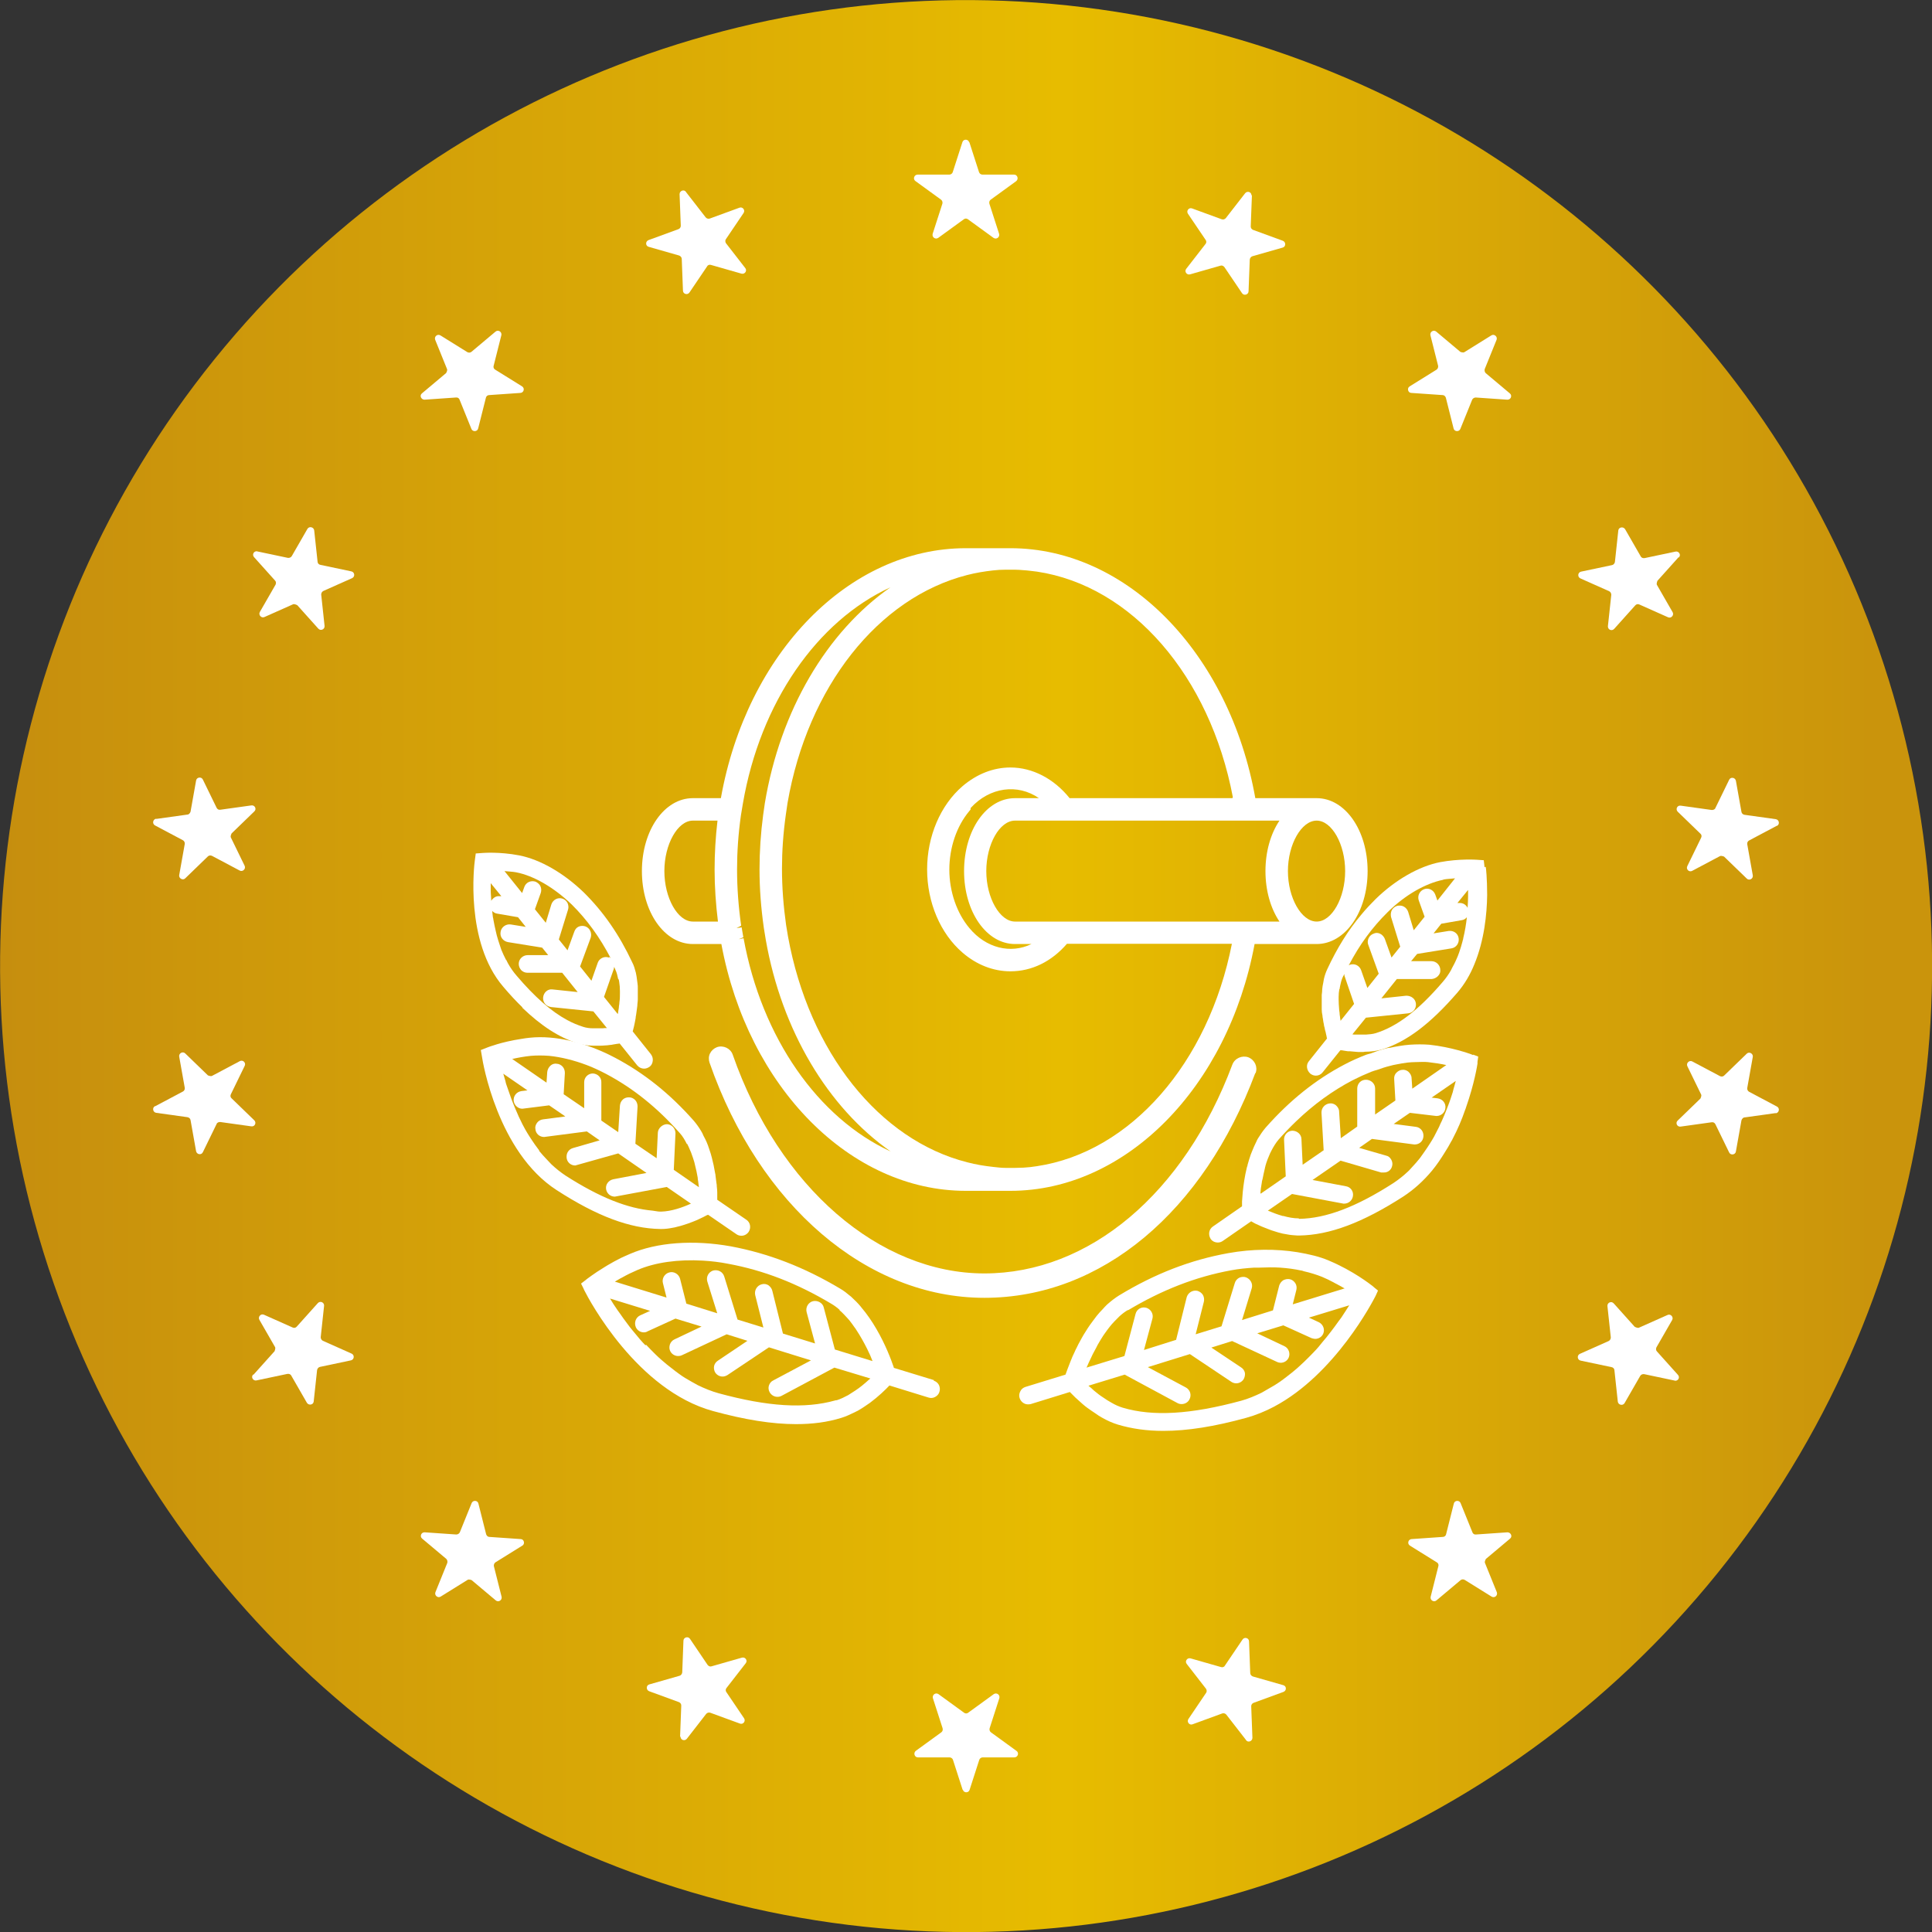 <?xml version="1.0" encoding="UTF-8"?><svg xmlns="http://www.w3.org/2000/svg" width="80" height="80" xmlns:xlink="http://www.w3.org/1999/xlink" viewBox="0 0 80 80"><rect x="0" y="0" width="80" height="80" fill="#333333" stroke="none"/><defs><linearGradient id="b" x1="0" y1="40" x2="80" y2="40" gradientTransform="translate(73.31 -5.72) rotate(81.07)" gradientUnits="userSpaceOnUse"><stop offset="0" stop-color="#c68e0e"/><stop offset=".55" stop-color="#e7bc00"/><stop offset=".97" stop-color="#ca940c"/></linearGradient><clipPath id="c"><rect x="165" y="-241" width="964" height="370" fill="none"/></clipPath><clipPath id="d"><rect x="165" y="-241" width="964" height="604" fill="none"/></clipPath><radialGradient id="e" cx="-296.94" cy="85.7" fx="-296.94" fy="85.7" r="1245.24" gradientTransform="translate(1142.53 -526.88) scale(1.67 .4)" gradientUnits="userSpaceOnUse"><stop offset="0" stop-color="#fff"/><stop offset=".1" stop-color="#fae8c0"/><stop offset=".28" stop-color="#f2c052"/><stop offset=".3" stop-color="#e1b24c"/><stop offset=".37" stop-color="#ac893a"/><stop offset=".45" stop-color="#7e642a"/><stop offset=".53" stop-color="#57451d"/><stop offset=".62" stop-color="#372c12"/><stop offset=".7" stop-color="#1f180a"/><stop offset=".79" stop-color="#0d0a04"/><stop offset=".89" stop-color="#030201"/><stop offset="1" stop-color="#000"/></radialGradient><radialGradient id="f" cx="647.27" cy="-739.56" fx="647.27" fy="-739.56" r="1016.66" gradientTransform="translate(-.66 1.4)" gradientUnits="userSpaceOnUse"><stop offset="0" stop-color="#666"/><stop offset=".2" stop-color="#424242"/><stop offset=".4" stop-color="#252525"/><stop offset=".61" stop-color="#101010"/><stop offset=".81" stop-color="#040404"/><stop offset="1" stop-color="#000"/></radialGradient><filter id="h" x="4" y="-1349" width="395" height="1436" color-interpolation-filters="sRGB" filterUnits="userSpaceOnUse"><feFlood flood-color="#fff" result="bg"/><feBlend in="SourceGraphic" in2="bg"/></filter><filter id="j" x="4" y="-7557" width="395" height="32766" color-interpolation-filters="sRGB" filterUnits="userSpaceOnUse"><feFlood flood-color="#fff" result="bg"/><feBlend in="SourceGraphic" in2="bg"/></filter><mask id="i" x="4" y="-7557" width="395" height="32766" maskUnits="userSpaceOnUse"/><radialGradient id="k" cx="-343.21" cy="-710.74" fx="-343.21" fy="-710.74" r="106.38" gradientTransform="translate(838.65 4165.93) scale(1.86 6.75)" gradientUnits="userSpaceOnUse"><stop offset="0" stop-color="#fff"/><stop offset=".26" stop-color="#fff"/><stop offset=".36" stop-color="#e5e5e5"/><stop offset=".56" stop-color="#b9b9b9"/><stop offset=".74" stop-color="#9a9a9a"/><stop offset=".9" stop-color="#868686"/><stop offset="1" stop-color="gray"/></radialGradient><mask id="g" x="4" y="-1349" width="395" height="1436" maskUnits="userSpaceOnUse"><g filter="url(#h)"><g mask="url(#i)"><ellipse cx="201.5" cy="-631" rx="197.5" ry="718" fill="url(#k)" mix-blend-mode="multiply"/></g></g></mask><radialGradient id="l" cx="-343.21" cy="-710.74" fx="-343.21" fy="-710.74" r="106.38" gradientTransform="translate(838.65 4165.93) scale(1.86 6.75)" gradientUnits="userSpaceOnUse"><stop offset="0" stop-color="#fffeff"/><stop offset=".09" stop-color="#ffe6c6"/><stop offset=".16" stop-color="#ffd59b"/><stop offset=".22" stop-color="#ffca81"/><stop offset=".26" stop-color="#ffc778"/><stop offset=".32" stop-color="#e1b06a"/><stop offset=".46" stop-color="#9e7b4a"/><stop offset=".6" stop-color="#654f2f"/><stop offset=".73" stop-color="#392d1b"/><stop offset=".84" stop-color="#1a140c"/><stop offset=".93" stop-color="#060503"/><stop offset="1" stop-color="#000"/></radialGradient><clipPath id="m"><rect x="1129" y="-241" width="964" height="370" fill="none"/></clipPath><clipPath id="n"><rect x="1129" y="-241" width="964" height="604" fill="none"/></clipPath><radialGradient id="o" cx="280.72" fx="280.72" r="1245.24" xlink:href="#e"/></defs><g isolation="isolate"><g id="a"><circle cx="40" cy="40" r="40" transform="translate(-5.72 73.31) rotate(-81.07)" fill="url(#b)"/><path d="M40.14,5.89l.4,1.24c.02.06.08.1.14.1h1.31c.14,0,.2.18.09.27l-1.06.77c-.05.04-.07.1-.05.17l.4,1.24c.04.14-.11.25-.23.17l-1.06-.77c-.05-.04-.12-.04-.17,0l-1.06.77c-.12.08-.27-.03-.23-.17l.4-1.24c.02-.06,0-.13-.05-.17l-1.06-.77c-.12-.08-.06-.27.09-.27h1.31c.06,0,.12-.04.14-.1l.4-1.24c.04-.14.24-.14.28,0Z" fill="#fff"/><path d="M28.42,7.97l.8,1.03c.04.05.11.07.17.05l1.23-.45c.13-.05.25.1.17.22l-.73,1.08c-.04.05-.03.12,0,.17l.8,1.03c.09.11-.02.27-.16.23l-1.26-.36c-.06-.02-.13,0-.16.06l-.73,1.08c-.08.12-.27.07-.27-.08l-.05-1.31c0-.06-.05-.12-.11-.14l-1.26-.36c-.14-.04-.14-.23,0-.28l1.23-.45c.06-.02.1-.08.1-.14l-.05-1.31c0-.14.18-.21.26-.1Z" fill="#fff"/><path d="M18.24,13.89l1.11.69c.05.03.12.03.17-.01l1-.84c.11-.09.27.01.24.15l-.32,1.27c-.02.06.01.13.07.16l1.11.69c.12.08.07.26-.07.27l-1.3.09c-.06,0-.12.05-.13.11l-.32,1.27c-.03.14-.23.15-.28.02l-.49-1.21c-.02-.06-.08-.1-.15-.09l-1.3.09c-.14,0-.22-.17-.11-.26l1-.84s.07-.11.04-.17l-.49-1.21c-.05-.13.09-.26.22-.18Z" fill="#fff"/><path d="M10.64,22.83l1.28.27c.06.01.13-.02.16-.07l.65-1.13c.07-.12.26-.08.28.06l.14,1.3c0,.06.05.12.12.13l1.28.27c.14.03.16.22.03.28l-1.19.53c-.06.03-.09.09-.09.15l.14,1.3c.01.14-.16.22-.26.11l-.87-.97s-.11-.06-.17-.04l-1.19.53c-.13.06-.26-.09-.19-.21l.65-1.13c.03-.06.02-.13-.02-.17l-.87-.97c-.1-.11,0-.27.14-.24Z" fill="#fff"/><path d="M6.47,33.91l1.29-.18c.06,0,.11-.06.13-.12l.23-1.29c.02-.14.22-.17.28-.04l.57,1.17c.03.06.09.09.15.08l1.29-.18c.14-.02.23.15.12.25l-.94.91s-.06.11-.03.17l.57,1.17c.06.13-.08.26-.2.2l-1.15-.61c-.06-.03-.13-.02-.17.02l-.94.91c-.1.1-.27,0-.25-.13l.23-1.29c.01-.06-.02-.13-.08-.16l-1.15-.61c-.13-.07-.09-.26.05-.28Z" fill="#fff"/><path d="M6.42,45.81l1.15-.61c.06-.03.09-.09.08-.16l-.23-1.29c-.02-.14.15-.23.25-.13l.94.91s.12.05.17.02l1.15-.61c.13-.07.27.07.2.2l-.57,1.17c-.03.06-.02.13.03.17l.94.91c.1.1.02.27-.12.25l-1.29-.18c-.06,0-.13.02-.15.08l-.57,1.17c-.06.13-.25.1-.28-.04l-.23-1.29c-.01-.06-.06-.11-.13-.12l-1.29-.18c-.14-.02-.18-.21-.05-.28Z" fill="#fff"/><path d="M10.5,56.92l.87-.97s.05-.12.02-.17l-.65-1.13c-.07-.12.06-.27.19-.21l1.19.53c.06.03.13.01.17-.04l.87-.97c.1-.11.27-.03.26.11l-.14,1.3c0,.06.03.12.09.15l1.19.53c.13.06.11.25-.03.28l-1.28.27c-.06.01-.11.07-.12.13l-.14,1.3c-.01.14-.2.18-.28.06l-.65-1.13c-.03-.06-.1-.08-.16-.07l-1.28.27c-.14.03-.24-.14-.14-.24Z" fill="#fff"/><path d="M18.03,65.93l.49-1.21c.02-.06,0-.13-.04-.17l-1-.84c-.11-.09-.04-.27.11-.26l1.3.09c.06,0,.12-.03.15-.09l.49-1.21c.05-.13.25-.12.28.02l.32,1.27c.02.06.07.11.13.11l1.3.09c.14,0,.19.2.07.27l-1.11.69c-.05.03-.08.1-.07.16l.32,1.27c.03.14-.13.24-.24.15l-1-.84s-.12-.05-.17-.01l-1.11.69c-.12.08-.27-.05-.22-.18Z" fill="#fff"/><path d="M28.16,71.93l.05-1.31c0-.06-.04-.12-.1-.14l-1.23-.45c-.13-.05-.13-.24,0-.28l1.26-.36c.06-.02.1-.07.11-.14l.05-1.31c0-.14.19-.2.27-.08l.73,1.08c.04.05.1.08.16.06l1.26-.36c.14-.04.25.12.16.23l-.8,1.03c-.04.05-.04.12,0,.17l.73,1.08c.08.12-.04.27-.17.22l-1.23-.45c-.06-.02-.13,0-.17.05l-.8,1.03c-.09.11-.27.05-.26-.1Z" fill="#fff"/><path d="M39.86,74.11l-.4-1.24c-.02-.06-.08-.1-.14-.1h-1.31c-.14,0-.2-.18-.09-.27l1.06-.77c.05-.04.07-.1.05-.17l-.4-1.24c-.04-.14.11-.25.23-.17l1.06.77c.05.04.12.04.17,0l1.06-.77c.12-.08.27.03.23.17l-.4,1.24c-.02.06,0,.13.05.17l1.06.77c.12.08.06.27-.09.27h-1.31c-.06,0-.12.04-.14.1l-.4,1.24c-.04.14-.24.14-.28,0Z" fill="#fff"/><path d="M51.58,72.03l-.8-1.03c-.04-.05-.11-.07-.17-.05l-1.23.45c-.13.05-.25-.1-.17-.22l.73-1.08c.04-.05.03-.12,0-.17l-.8-1.03c-.09-.11.02-.27.16-.23l1.26.36c.06.02.13,0,.16-.06l.73-1.08c.08-.12.27-.07.27.08l.05,1.31c0,.06.05.12.11.14l1.26.36c.14.04.14.23,0,.28l-1.23.45c-.06.02-.1.08-.1.14l.05,1.31c0,.14-.18.21-.26.1Z" fill="#fff"/><path d="M61.76,66.11l-1.11-.69c-.05-.03-.12-.03-.17.01l-1,.84c-.11.09-.27-.01-.24-.15l.32-1.27c.02-.06-.01-.13-.07-.16l-1.11-.69c-.12-.08-.07-.26.07-.27l1.3-.09c.06,0,.12-.05.13-.11l.32-1.27c.03-.14.23-.15.28-.02l.49,1.21c.02.06.08.1.15.09l1.3-.09c.14,0,.22.17.11.26l-1,.84s-.07.11-.04.17l.49,1.21c.05.13-.09.26-.22.18Z" fill="#fff"/><path d="M69.36,57.17l-1.28-.27c-.06-.01-.13.02-.16.07l-.65,1.13c-.07.12-.26.08-.28-.06l-.14-1.3c0-.06-.05-.12-.12-.13l-1.28-.27c-.14-.03-.16-.22-.03-.28l1.19-.53c.06-.03.09-.09.09-.15l-.14-1.3c-.01-.14.16-.22.26-.11l.87.97s.11.06.17.04l1.19-.53c.13-.06.26.09.19.21l-.65,1.13c-.03.06-.02.13.02.17l.87.97c.1.11,0,.27-.14.24Z" fill="#fff"/><path d="M73.53,46.09l-1.29.18c-.06,0-.11.06-.13.12l-.23,1.29c-.02.14-.22.17-.28.04l-.57-1.17c-.03-.06-.09-.09-.15-.08l-1.29.18c-.14.02-.23-.15-.12-.25l.94-.91s.06-.11.03-.17l-.57-1.17c-.06-.13.08-.26.2-.2l1.15.61c.06.03.13.02.17-.02l.94-.91c.1-.1.27,0,.25.13l-.23,1.29c-.01.06.02.13.08.16l1.15.61c.13.07.09.26-.05.28Z" fill="#fff"/><path d="M73.58,34.19l-1.15.61c-.06.03-.09.09-.08.16l.23,1.29c.02.14-.15.23-.25.13l-.94-.91s-.12-.05-.17-.02l-1.15.61c-.13.07-.27-.07-.2-.2l.57-1.17c.03-.06.02-.13-.03-.17l-.94-.91c-.1-.1-.02-.27.12-.25l1.29.18c.06,0,.13-.02.15-.08l.57-1.17c.06-.13.25-.1.28.04l.23,1.29c.01.06.06.11.13.12l1.29.18c.14.02.18.21.05.28Z" fill="#fff"/><path d="M69.5,23.08l-.87.97s-.05.12-.02.17l.65,1.13c.07.12-.06.27-.19.21l-1.19-.53c-.06-.03-.13-.01-.17.04l-.87.97c-.1.11-.27.03-.26-.11l.14-1.3c0-.06-.03-.12-.09-.15l-1.19-.53c-.13-.06-.11-.25.03-.28l1.28-.27c.06-.01.11-.07.12-.13l.14-1.3c.01-.14.2-.18.28-.06l.65,1.13c.03.06.1.08.16.07l1.28-.27c.14-.03.24.14.14.24Z" fill="#fff"/><path d="M61.97,14.07l-.49,1.21c-.02.06,0,.13.04.17l1,.84c.11.09.04.27-.11.26l-1.3-.09c-.06,0-.12.03-.15.09l-.49,1.21c-.05.13-.25.12-.28-.02l-.32-1.27c-.02-.06-.07-.11-.13-.11l-1.3-.09c-.14,0-.19-.2-.07-.27l1.11-.69c.05-.03.08-.1.07-.16l-.32-1.27c-.03-.14.13-.24.24-.15l1,.84s.12.05.17.01l1.11-.69c.12-.08.27.05.22.18Z" fill="#fff"/><path d="M51.84,8.07l-.05,1.31c0,.06.04.12.1.14l1.23.45c.13.05.13.24,0,.28l-1.26.36c-.06.02-.1.07-.11.14l-.05,1.31c0,.14-.19.2-.27.08l-.73-1.08c-.04-.05-.1-.08-.16-.06l-1.26.36c-.14.04-.25-.12-.16-.23l.8-1.03c.04-.05.04-.12,0-.17l-.73-1.08c-.08-.12.04-.27.17-.22l1.23.45c.06.02.13,0,.17-.05l.8-1.03c.09-.11.27-.05.26.1Z" fill="#fff"/><path d="M20.68,37.11h.07s-.44-.53-.44-.53c0,.06,0,.11,0,.17,0,.05,0,.1,0,.16,0,.13.01.27.02.41.07-.13.2-.21.35-.21Z" fill="none"/><path d="M25.44,40.12l-.41,1.17.57.71s.01-.07.02-.11c.01-.07.02-.14.03-.22,0-.06.01-.11.02-.17.01-.13.02-.25.02-.38,0-.02,0-.05,0-.07,0-.13-.02-.25-.03-.38,0-.04-.01-.07-.02-.11-.03-.14-.06-.28-.12-.4-.02-.04-.04-.07-.05-.11,0,.02,0,.05-.01.07Z" fill="none"/><path d="M23.48,42.22c.22.12.44.21.66.28.13.04.27.05.41.06.07,0,.14,0,.22,0,.06,0,.11,0,.17,0,.06,0,.12,0,.18-.01l-.56-.69-1.75-.18c-.2-.03-.34-.2-.33-.4.02-.2.19-.36.39-.33l1.04.11-.64-.79h-1.44c-.1-.01-.19-.05-.26-.12-.07-.07-.1-.16-.1-.26,0-.2.16-.36.37-.36h.85s-.25-.3-.25-.3l-1.42-.23c-.1-.01-.18-.07-.24-.15-.06-.08-.08-.18-.06-.28.03-.19.22-.33.42-.3l.62.1-.32-.4-.87-.15c-.08-.01-.14-.06-.2-.11.01.09.02.17.03.26,0,.03.01.06.02.1.03.16.06.32.1.48.01.06.03.11.04.17.04.14.08.28.13.42.02.06.04.12.06.18.06.14.12.28.19.41.03.05.05.1.07.14.1.18.22.35.35.5.76.88,1.44,1.48,2.1,1.84Z" fill="none"/><polygon points="23 37.52 23 37.52 23 37.52 23 37.52" fill="none"/><path d="M25.1,44.46c-.27-.14-.54-.26-.81-.37-.53-.2-1.06-.33-1.55-.38-.27-.03-.52-.03-.76,0-.28.03-.55.08-.77.13l1.42.98.03-.44c0-.1.06-.21.14-.27.08-.06.17-.09.27-.07.07,0,.16.04.23.12.06.07.1.17.09.26l-.05.88.84.58v-1.08c0-.2.17-.36.37-.36.2,0,.37.17.37.37v1.58s.68.48.68.48l.07-1.1c0-.1.05-.19.13-.26.08-.06.17-.09.27-.08.08,0,.17.05.24.12s.1.17.09.26l-.09,1.54.88.6.05-1.06c0-.19.19-.36.38-.35.21,0,.36.18.35.38l-.07,1.51,1.04.72c0-.07-.02-.16-.03-.24,0-.05-.01-.1-.02-.16-.01-.08-.03-.17-.05-.26-.02-.13-.05-.26-.09-.38-.01-.05-.03-.11-.05-.16-.05-.16-.11-.31-.18-.46-.02-.05-.04-.09-.07-.14-.08-.16-.18-.32-.29-.45-.93-1.05-1.93-1.85-3.05-2.45Z" fill="none"/><path d="M27.8,56.69c.1.07.19.15.29.22.17.12.34.22.51.32.09.05.18.11.27.15.27.13.55.25.85.33,2.05.56,3.59.65,4.83.3.02,0,.05,0,.07-.01.16-.05.32-.12.47-.21.05-.03.1-.06.14-.09.11-.06.21-.13.3-.2.05-.03.09-.07.13-.1.1-.08.2-.16.28-.24.02-.02.05-.04.07-.06,0,0,0,0,0,0l-1.49-.46h0s-2.19,1.18-2.19,1.18c-.07.03-.12.04-.17.04-.13,0-.25-.07-.32-.19-.05-.09-.06-.19-.03-.28.03-.09.09-.17.18-.21l1.56-.83-1.74-.54-1.72,1.15c-.07.04-.13.06-.2.06-.12,0-.23-.06-.3-.16-.06-.09-.07-.19-.05-.28.02-.09.08-.17.16-.22l1.22-.82-.86-.27-1.86.87s-.09.03-.15.03c-.15,0-.27-.08-.33-.21-.04-.08-.05-.18-.01-.27.03-.09.1-.17.19-.21l1.12-.53-1.08-.33-1.16.53s-.08.04-.15.04c-.14,0-.27-.08-.33-.21-.08-.19,0-.4.17-.49l.42-.19-1.66-.51c.09.14.19.3.31.48.02.04.06.08.08.11.1.15.22.31.34.47.05.07.12.14.17.22.11.14.22.27.34.41.07.08.15.17.23.25.12.13.25.26.38.39.09.08.18.17.27.25.14.12.28.24.43.35Z" fill="none"/><path d="M23.43,48.67c1.42.91,2.57,1.37,3.6,1.45.1,0,.21.03.31.04.02,0,.03,0,.05,0,.43,0,.89-.18,1.23-.33l-1-.69-2.15.4c-.18,0-.32-.12-.36-.29-.02-.1,0-.2.06-.28s.14-.13.24-.15l1.37-.26-1.17-.81-1.78.5c-.17,0-.31-.11-.35-.27-.03-.08-.02-.18.03-.27.05-.09.12-.15.22-.18l1.11-.32-.53-.37-1.77.23c-.19,0-.34-.14-.36-.33-.01-.08.01-.18.07-.26.06-.08.15-.13.25-.14l.92-.12-.67-.46-1.11.14c-.18,0-.34-.14-.36-.32-.02-.21.12-.38.32-.41l.25-.03-1-.69c.03.09.05.2.09.31.02.05.03.1.04.15.06.18.12.37.2.57.02.06.05.12.07.18.06.15.12.3.19.45.04.08.08.16.11.24.07.14.14.28.21.41.05.08.1.17.15.25.08.13.17.26.26.39.06.08.11.16.17.23.1.13.22.26.34.38.06.06.11.12.17.18.18.17.38.33.59.47Z" fill="none"/><path d="M21.34,36.13c-.15-.03-.32-.03-.48-.05l.73.91.09-.25c.03-.09.1-.17.19-.21.09-.04.19-.04.28-.01.09.03.16.1.2.19.04.09.05.19.01.28l-.24.67.45.56.23-.76c.06-.2.27-.3.46-.24.09.03.17.09.21.18.04.09.05.18.02.28l-.38,1.23.36.45.28-.77c.03-.09.1-.16.18-.21s.19-.05.28-.01c.19.07.29.28.22.47l-.44,1.19.47.59.26-.74c.06-.19.27-.29.46-.22.02,0,.03.03.05.05-.45-.86-.98-1.6-1.62-2.23-.73-.71-1.57-1.19-2.3-1.33Z" fill="none"/><path d="M28.69,33.98c-.63,0-1.18.98-1.18,2.09s.55,2.09,1.18,2.09h1.04c-.09-.72-.14-1.44-.14-2.16,0-.67.04-1.35.12-2.03h-1.02Z" fill="none"/><path d="M54.52,38.16c.63,0,1.18-.98,1.18-2.09s-.55-2.09-1.18-2.09-1.19.98-1.19,2.09.56,2.09,1.19,2.09Z" fill="none"/><path d="M43.02,33.05c-.89-.61-2.04-.46-2.83.41v.06l-.05.06c-.52.62-.83,1.51-.83,2.43s.3,1.8.83,2.42c.69.83,1.71,1.08,2.57.66h-.68c-1.19,0-2.11-1.33-2.11-3.02s.93-3.02,2.11-3.02h.99Z" fill="none"/><path d="M40.84,36.07c0,1.11.55,2.09,1.19,2.09h10.95c-.37-.55-.58-1.29-.58-2.09s.21-1.54.58-2.09h-10.95c-.63,0-1.19.98-1.19,2.09Z" fill="none"/><path d="M30.76,38.81l-.19.08.2-.04c.75,4.13,3.09,7.45,6.09,8.83-2.6-1.82-4.51-5.01-5.17-8.76l-.08-.49c-.12-.84-.18-1.64-.18-2.43,0-.74.05-1.5.15-2.25l.07-.49c.64-3.85,2.57-7.1,5.2-8.94-3.03,1.4-5.39,4.76-6.11,8.96l-.08.48c-.11.78-.16,1.52-.16,2.24,0,.77.06,1.55.17,2.33l-.19.1h0s.2-.03.2-.03l.07.41Z" fill="none"/><path d="M42.01,23.63h-.18s-.08,0-.12,0h-.08c-.17,0-.35.02-.52.04-.37.04-.73.1-1.07.19-3.69.93-6.61,4.64-7.44,9.44l-.07.48c-.11.78-.16,1.52-.16,2.24,0,.77.06,1.55.17,2.33l.08.48c.86,4.77,3.78,8.43,7.43,9.35.35.09.71.15,1.07.19.17.02.34.03.52.03h.08s.08,0,.12,0h.18c.12,0,.24-.01.35-.02.19-.01.37-.04.55-.06,3.88-.59,7.11-4.28,8.08-9.21h-6.83c-.64.73-1.47,1.14-2.34,1.14-.71,0-1.39-.27-1.98-.77-.92-.79-1.47-2.08-1.47-3.45s.55-2.66,1.47-3.45c.58-.5,1.27-.77,1.98-.77.92,0,1.81.46,2.45,1.27h6.74c-.94-5.01-4.18-8.75-8.11-9.34-.18-.03-.37-.05-.56-.06-.12,0-.24-.01-.36-.01Z" fill="none"/><path d="M60.53,38.11l-.86.15-.32.4.62-.1c.2-.03.39.1.42.3.03.2-.1.39-.3.42l-1.42.23-.25.31h.84c.21,0,.37.16.37.36,0,.09-.04.18-.1.25s-.16.11-.26.11h-1.44s-.64.81-.64.81l1.03-.11c.21,0,.38.13.4.33.02.2-.12.38-.32.4l-1.75.18-.56.69s.09,0,.14.01c.07,0,.14,0,.21,0,.07,0,.14,0,.21,0,.14,0,.29-.02.41-.06.88-.28,1.76-.95,2.77-2.12.13-.15.25-.32.35-.5.03-.05.05-.1.07-.14.07-.14.14-.28.2-.42.02-.05.04-.1.06-.16.05-.15.1-.31.14-.46.01-.04.02-.08.03-.12.07-.3.12-.59.15-.87-.05.06-.12.11-.2.12Z" fill="none"/><path d="M53.16,47.21c0-.2.15-.37.34-.38.21,0,.38.16.38.35l.05,1.06.87-.6-.09-1.55c-.01-.2.14-.37.34-.39.07-.01.17.01.25.07.08.07.14.17.14.27l.07,1.1.7-.48v-1.57c-.01-.2.15-.37.35-.37s.37.16.37.36v1.08s.85-.58.85-.58l-.05-.88c0-.1.03-.19.09-.27.06-.07.16-.11.25-.12.07,0,.17.01.24.07.08.07.13.16.14.27l.03.44,1.41-.98s0,0-.01,0c-.22-.05-.48-.09-.75-.12-.17-.02-.36-.01-.55,0-.1,0-.2.01-.31.02-.14.02-.28.04-.42.07-.1.02-.2.04-.31.07-.17.04-.34.1-.51.16-.08.03-.17.05-.25.08-.24.09-.49.2-.73.33-.01,0-.03.01-.04.02-.84.44-1.61,1-2.34,1.7-.24.23-.48.48-.72.75-.12.13-.21.29-.3.46-.02.04-.04.08-.06.12-.08.16-.14.33-.19.51,0,.03-.02.06-.02.09-.04.15-.08.31-.1.46,0,.05-.02.09-.03.14-.03.16-.05.31-.06.45,0,.01,0,.02,0,.03l1.04-.72-.07-1.51Z" fill="none"/><path d="M55.45,41.78c0,.06.01.13.02.19,0,.06.02.12.02.18,0,.04.01.08.02.12l.56-.7-.4-1.17s0-.05,0-.07c-.02.04-.04.07-.06.11-.06.12-.09.25-.12.39,0,.04-.02.08-.02.13-.02.11-.03.22-.03.33,0,.04,0,.07,0,.11,0,.13,0,.26.02.39Z" fill="none"/><path d="M60.77,37.59c.01-.16.02-.31.02-.45,0-.01,0-.02,0-.03,0-.09,0-.17,0-.26l-.44.55h.06c.17-.03.29.06.36.19Z" fill="none"/><path d="M55.89,39.93c.19-.07.4.04.47.22l.26.74.47-.59-.43-1.19c-.03-.09-.03-.19.01-.28.04-.09.12-.15.21-.19.08-.03.18-.03.26,0,.09.04.16.11.2.21l.28.78.36-.45-.38-1.23c-.03-.09-.02-.19.03-.28.04-.09.12-.15.22-.18.09-.03.19-.02.28.03s.15.12.18.22l.23.76.45-.56-.24-.67c-.07-.19.03-.4.22-.47.19-.07.4.03.46.22l.09.25.73-.92c-.16.02-.33.02-.48.05-.74.14-1.58.63-2.3,1.34-.65.63-1.16,1.35-1.61,2.2.01,0,.02-.02.04-.02Z" fill="none"/><path d="M58.44,48.3c.12-.12.23-.25.33-.38.06-.08.12-.16.17-.24.09-.13.18-.26.26-.39.05-.08.1-.17.15-.25.08-.14.15-.27.21-.41.04-.08.08-.16.11-.24.07-.15.13-.3.19-.45.02-.06.05-.12.07-.18.08-.2.14-.4.2-.58,0-.03.02-.06.02-.09.04-.13.07-.25.1-.36l-1,.69.25.03c.21.03.34.21.32.41-.02.18-.18.32-.36.32h-.02l-1.09-.13-.67.46.92.12c.09.01.18.06.24.14.06.08.08.17.07.27-.02.18-.17.32-.36.32h-.02l-1.75-.23-.53.37,1.11.32c.09.03.17.09.22.17.05.09.06.19.03.28-.04.15-.18.26-.35.26h-.1s-1.68-.5-1.68-.5l-1.16.8,1.38.26c.2.04.33.23.29.42-.02.17-.18.3-.36.3h-.03s-2.13-.4-2.13-.4l-1,.69c.19.08.4.16.61.22.01,0,.02,0,.03,0,.22.06.43.1.63.1,1.12-.02,2.36-.49,3.91-1.49.21-.14.41-.3.59-.47.06-.06.12-.12.17-.18Z" fill="none"/><path d="M46.03,54.85s-.06.07-.09.11c-.07.09-.14.18-.2.27-.02.03-.05.07-.07.1-.08.12-.16.25-.23.38-.02.04-.04.08-.06.12-.05.09-.09.17-.14.26-.03.06-.05.11-.08.17-.03.06-.06.13-.09.19-.02.06-.05.11-.07.16,0,.01-.01.03-.02.04l1.57-.48.46-1.74c.05-.2.25-.31.44-.26.2.06.31.26.26.45l-.35,1.3,1.33-.41h0s.44-1.78.44-1.78c.05-.19.25-.31.44-.26.1.03.18.08.23.17.05.08.06.18.04.28l-.34,1.35,1.07-.33.55-1.79c.03-.09.09-.17.18-.22.09-.04.19-.05.28-.02.19.06.3.27.24.46l-.4,1.31,1.28-.4.26-1.03c.02-.09.08-.17.17-.22.08-.05.18-.06.27-.04.1.03.18.09.23.17.05.08.06.18.04.27l-.15.6,2.15-.66s-.03-.02-.04-.02c-.09-.05-.19-.11-.29-.16-.04-.02-.08-.05-.13-.07-.15-.08-.31-.16-.48-.23-.23-.1-.48-.17-.75-.23-.04,0-.07-.02-.11-.03-.28-.06-.57-.1-.87-.12,0,0,0,0,0,0-.28-.02-.58-.02-.87,0-.07,0-.14,0-.21,0-.31.02-.63.06-.95.11-1.46.27-2.86.81-4.28,1.66-.12.07-.24.16-.35.26-.03.03-.06.06-.09.09-.08.08-.16.15-.23.24Z" fill="none"/><path d="M29.09,52.2c-1.03-.06-1.98.07-2.72.39-.21.09-.42.2-.63.31-.04.02-.09.05-.13.07-.06.03-.11.07-.17.1l2.14.66-.15-.6c-.05-.19.07-.39.26-.44.19-.05.4.07.45.26l.26,1.03,1.28.4-.41-1.31c-.05-.19.05-.39.24-.46.2-.06.4.05.46.25l.55,1.78,1.07.33-.34-1.35c-.05-.2.07-.39.27-.44.1-.02.2,0,.28.04.08.05.14.13.16.23l.44,1.76h0s1.33.43,1.33.43l-.35-1.3c-.05-.2.07-.39.26-.45.09-.03.19-.01.28.04.08.05.15.13.17.22l.46,1.74,1.56.48c-.06-.15-.13-.32-.22-.5,0,0,0,0,0,0-.13-.27-.29-.55-.47-.82-.01-.02-.03-.04-.05-.07-.07-.1-.15-.2-.22-.3-.03-.04-.06-.07-.09-.1-.07-.08-.15-.16-.23-.24-.03-.03-.06-.06-.1-.09-.11-.1-.23-.19-.35-.26-1.41-.85-2.81-1.39-4.28-1.66-.35-.06-.7-.11-1.04-.13Z" fill="none"/><path d="M54.61,54.75c.18.09.26.3.18.48-.06.13-.19.21-.33.21-.05,0-.1,0-.15-.03l-1.17-.53-1.08.33,1.12.53c.18.08.26.3.18.48-.06.13-.19.21-.33.21-.04,0-.1,0-.16-.04l-1.85-.86-.86.27,1.23.82c.08.05.14.14.16.23.02.09,0,.19-.06.27-.07.1-.18.16-.3.16-.07,0-.14-.02-.2-.06l-1.72-1.15-1.74.54,1.57.84c.08.04.15.12.18.21.03.09.02.2-.03.29-.06.11-.18.19-.32.19-.06,0-.12-.01-.17-.04l-2.19-1.17h0s-1.5.45-1.5.45c.03.03.08.07.12.1.07.06.14.12.22.19.05.04.11.09.17.13.09.06.18.12.27.18.06.03.11.07.17.1.15.08.31.16.47.21,1.25.37,2.81.28,4.91-.29.29-.08.57-.19.84-.33.09-.04.17-.1.26-.15.18-.1.35-.2.52-.32.1-.07.19-.14.28-.21.15-.11.29-.23.43-.35.09-.08.18-.16.26-.24.13-.12.26-.25.38-.38.08-.08.16-.17.23-.25.12-.13.23-.27.33-.4.06-.08.13-.15.18-.23.11-.15.21-.29.31-.42.04-.05.08-.11.12-.16.12-.18.24-.35.33-.51l-1.67.51.41.19Z" fill="none"/><path d="M51.99,44.44c.1-.26-.03-.55-.3-.66-.26-.09-.56.04-.66.3-2,5.34-5.93,8.65-10.27,8.65s-8.5-3.56-10.42-9.06c-.09-.26-.39-.4-.65-.31-.13.05-.23.14-.29.26-.06.12-.06.26-.02.38,2.06,5.92,6.52,9.74,11.38,9.74s9.07-3.57,11.22-9.31Z" fill="#fff"/><path d="M38.68,57.15l-1.67-.51s0-.01,0-.02c-.11-.32-.34-.94-.72-1.59,0,0,0,0,0,0-.18-.31-.39-.62-.63-.9-.01-.01-.02-.03-.03-.04-.11-.13-.23-.25-.36-.37-.02-.02-.04-.04-.07-.06-.13-.11-.27-.22-.41-.3-1.49-.89-2.97-1.46-4.52-1.75-1.55-.28-3.07-.17-4.18.31-.13.06-.26.11-.38.17-.2.1-.38.2-.55.3-.04.03-.09.05-.13.08-.45.27-.73.5-.74.5l-.02.02-.21.16.1.2h0s.03.07.03.07c.21.42,2.19,4.15,5.34,5.01,1.32.36,2.44.54,3.43.54,0,0,0,0,0,0,0,0,0,0,0,0,.69,0,1.3-.08,1.88-.26.2-.06.38-.15.57-.24.03-.02.06-.03.1-.05.18-.1.35-.22.51-.33,0,0,0,0,0,0,.35-.26.64-.54.81-.72l1.62.5c.09.03.2.02.28-.03.09-.05.15-.13.17-.21.03-.09.02-.19-.02-.28-.05-.09-.12-.15-.22-.18ZM26.73,55.71c-.08-.08-.16-.17-.23-.25-.12-.14-.23-.28-.34-.41-.06-.07-.12-.15-.17-.22-.12-.16-.24-.32-.34-.47-.03-.04-.06-.08-.08-.11-.12-.17-.22-.33-.31-.48l1.66.51-.42.19c-.18.09-.25.3-.17.49.06.13.19.21.33.21.07,0,.12-.02.15-.04l1.16-.53,1.08.33-1.12.53c-.09.04-.16.12-.19.21-.03.09-.03.19.01.27.06.13.19.21.33.21.06,0,.11-.01.15-.03l1.86-.87.86.27-1.22.82c-.08.05-.14.13-.16.22-.02.1,0,.2.05.28.07.1.18.16.3.16.07,0,.13-.02.2-.06l1.72-1.15,1.74.54-1.56.83c-.09.04-.15.12-.18.21-.03.09-.02.19.03.28.07.12.19.19.32.19.06,0,.11-.01.17-.04l2.19-1.17h0s1.49.45,1.49.45c0,0,0,0,0,0-.02.02-.05.04-.07.06-.09.08-.18.16-.28.24-.04.03-.09.07-.13.1-.1.07-.2.14-.3.2-.05.03-.09.06-.14.09-.15.08-.31.16-.47.21-.02,0-.05,0-.07.01-1.25.35-2.78.26-4.83-.3-.29-.08-.58-.2-.85-.33-.09-.05-.18-.1-.27-.15-.18-.1-.35-.2-.51-.32-.1-.07-.19-.14-.29-.22-.15-.11-.29-.23-.43-.35-.09-.08-.18-.16-.27-.25-.13-.13-.26-.26-.38-.39ZM34.75,54.24s.06.06.1.09c.08.08.15.15.23.24.03.03.06.07.09.1.08.1.15.2.22.3.02.02.03.04.05.07.18.27.34.56.47.82,0,0,0,0,0,0,.09.18.16.34.22.5l-1.56-.48-.46-1.74c-.02-.09-.08-.17-.17-.22-.09-.05-.19-.06-.28-.04-.19.05-.31.25-.26.45l.35,1.3-1.33-.41h0s-.44-1.77-.44-1.77c-.02-.09-.08-.17-.16-.23-.08-.05-.18-.07-.28-.04-.19.05-.31.24-.27.44l.34,1.35-1.07-.33-.55-1.78c-.06-.2-.26-.3-.46-.25-.19.06-.3.26-.24.46l.41,1.31-1.28-.4-.26-1.03c-.05-.19-.26-.32-.45-.26-.19.05-.31.25-.26.44l.15.6-2.14-.66c.06-.03.11-.07.17-.1.04-.02.08-.05.13-.07.21-.12.42-.22.63-.31.74-.32,1.7-.45,2.72-.39.34.02.69.06,1.04.13,1.47.27,2.86.81,4.28,1.66.12.07.24.16.35.26Z" fill="#fff"/><path d="M27.34,50.89h.04s.02,0,.02,0c.15,0,.3-.02.45-.05.06-.01.12-.02.18-.04.1-.02.19-.05.29-.08.06-.02.12-.04.18-.06.13-.05.25-.09.36-.14.07-.03.12-.06.19-.09.06-.03.11-.05.16-.08.03-.02.08-.04.11-.05l1.18.81c.06.04.13.06.2.06.12,0,.23-.06.3-.16.11-.17.07-.39-.09-.5l-1.21-.83s0-.01,0-.02c0-.03,0-.07,0-.1,0-.06,0-.11,0-.18,0-.08-.01-.17-.02-.26,0-.04,0-.07-.01-.11-.01-.1-.03-.2-.04-.31,0-.04-.01-.09-.02-.13-.02-.11-.04-.21-.06-.32-.01-.06-.03-.11-.04-.17-.02-.1-.05-.2-.08-.31-.02-.07-.05-.14-.07-.21-.03-.09-.06-.18-.1-.27-.04-.09-.08-.17-.13-.26-.03-.07-.06-.14-.1-.2-.09-.15-.19-.29-.3-.42-.99-1.12-2.05-1.97-3.26-2.61-1.21-.64-2.49-.94-3.53-.83-.12.01-.24.03-.36.05-.81.12-1.39.35-1.39.35l-.28.11.05.29c.02.16.64,3.93,3.09,5.51,1.67,1.08,3.03,1.59,4.29,1.61h0ZM22.33,47.64c-.06-.08-.11-.15-.17-.23-.09-.13-.18-.26-.26-.39-.05-.08-.1-.16-.15-.25-.08-.14-.15-.28-.21-.41-.04-.08-.08-.16-.11-.24-.07-.15-.13-.3-.19-.45-.02-.06-.05-.12-.07-.18-.07-.2-.14-.39-.2-.57-.02-.05-.03-.1-.04-.15-.03-.11-.06-.21-.09-.31l1,.69-.25.03c-.2.03-.34.2-.32.41.03.18.18.32.36.32l1.11-.14.67.46-.92.12c-.1.01-.19.06-.25.14-.06.08-.09.18-.07.26.01.19.17.33.36.33l1.77-.23.53.37-1.11.32c-.1.03-.17.09-.22.18-.04.08-.05.18-.03.27.04.16.18.27.35.27l1.78-.5,1.17.81-1.37.26c-.1.02-.18.07-.24.15s-.08.18-.06.28c.04.17.18.29.36.29l2.15-.4,1,.69c-.33.15-.8.32-1.23.33-.02,0-.03,0-.05,0-.1,0-.21-.03-.31-.04-1.03-.09-2.18-.54-3.6-1.45-.21-.14-.41-.3-.59-.47-.06-.06-.11-.12-.17-.18-.12-.12-.23-.25-.34-.38ZM28.45,47.36s.05.09.07.14c.07.15.13.3.18.46.02.05.03.11.05.16.03.13.06.26.09.38.02.09.03.17.05.26,0,.06.01.11.02.16.01.08.02.17.03.24l-1.04-.72.07-1.51c0-.2-.15-.37-.35-.38-.18,0-.37.16-.38.35l-.05,1.06-.88-.6.09-1.54c0-.1-.03-.19-.09-.26s-.16-.12-.24-.12c-.1-.01-.2.02-.27.08-.08.07-.12.16-.13.26l-.07,1.1-.7-.48v-1.58c.01-.2-.15-.36-.35-.37-.2,0-.36.16-.36.36v1.08s-.85-.58-.85-.58l.05-.88c0-.1-.03-.19-.09-.26-.06-.07-.16-.12-.23-.12-.09-.02-.19,0-.27.07-.08.07-.13.17-.14.27l-.03.44-1.42-.98c.22-.05.48-.1.77-.13.24-.02.49-.02.76,0,.49.05,1.02.18,1.55.38.27.1.54.23.81.37,1.13.6,2.12,1.4,3.05,2.45.12.13.21.29.29.45Z" fill="#fff"/><path d="M21.62,41.72c.79.76,1.53,1.24,2.3,1.48.13.04.28.07.43.09.07,0,.14.01.22.01.05,0,.1,0,.16,0,.02,0,.04,0,.07,0,.08,0,.16,0,.24-.01.07,0,.14-.01.21-.02.05,0,.09-.01.14-.02.1-.02.19-.03.27-.04l.73.91c.07.08.17.13.28.13.08,0,.16-.03.23-.08.08-.06.12-.15.13-.25.01-.1-.02-.19-.08-.27l-.75-.94s.01-.06.02-.08c.01-.04.02-.08.03-.12.01-.04.02-.09.03-.14.01-.07.03-.13.04-.21,0-.05.01-.09.02-.14.02-.12.03-.24.05-.37,0-.09.02-.18.02-.27,0-.06,0-.12,0-.18,0-.09,0-.19,0-.28,0-.06,0-.12-.01-.18-.01-.1-.03-.2-.04-.3-.01-.05-.02-.1-.03-.16-.04-.15-.08-.3-.15-.43-.54-1.15-1.19-2.09-2.01-2.9-.83-.8-1.8-1.36-2.67-1.53-.83-.16-1.51-.1-1.52-.1h0s-.28.02-.28.02l-.04.3c-.02.14-.42,3.36,1.18,5.22.27.32.54.61.8.86ZM25.62,40.55s.01.07.02.11c.02.12.03.25.03.38,0,.02,0,.05,0,.07,0,.13,0,.26-.02.38,0,.06-.01.11-.02.17,0,.07-.02.15-.03.22,0,.04-.01.08-.02.11l-.57-.71.41-1.17s0-.05.01-.07c.02.04.04.07.05.11.06.12.09.26.12.4ZM20.95,39.74c-.07-.13-.13-.27-.19-.41-.02-.06-.04-.12-.06-.18-.05-.14-.09-.28-.13-.42-.01-.06-.03-.11-.04-.17-.04-.16-.07-.32-.1-.48,0-.03-.01-.06-.02-.1-.01-.09-.02-.17-.03-.26.05.05.12.1.2.11l.87.15.32.4-.62-.1c-.2-.03-.39.11-.42.3-.02.1,0,.2.06.28.06.08.14.13.24.15l1.42.23.25.31h-.85c-.2,0-.37.16-.37.36,0,.1.04.19.1.26.07.07.16.11.26.11h1.44s.64.8.64.8l-1.04-.11c-.2-.03-.37.13-.39.33-.02.2.12.37.33.4l1.75.18.56.69c-.06,0-.12,0-.18.01-.05,0-.11,0-.17,0-.07,0-.15,0-.22,0-.14,0-.29-.02-.41-.06-.22-.07-.44-.16-.66-.28-.67-.36-1.35-.96-2.1-1.84-.13-.15-.25-.32-.35-.5-.03-.05-.05-.1-.07-.14ZM20.32,36.9c0-.05,0-.1,0-.16,0-.06,0-.11,0-.17l.44.54h-.07c-.15-.02-.27.07-.35.19,0-.14-.02-.28-.02-.41ZM23,37.52h0s0,0,0,0h0ZM25.21,39.65c-.19-.07-.4.04-.46.22l-.26.74-.47-.59.44-1.19c.06-.19-.03-.4-.22-.47-.09-.03-.19-.03-.28.01s-.15.12-.18.21l-.28.77-.36-.45.38-1.23c.03-.09.02-.19-.02-.28-.05-.09-.12-.15-.21-.18-.19-.06-.39.04-.46.24l-.23.76-.45-.56.24-.67c.03-.09.03-.19-.01-.28-.04-.09-.12-.15-.2-.19-.09-.03-.19-.03-.28.01-.09.04-.16.12-.19.21l-.09.25-.73-.91c.16.02.33.02.48.05.73.14,1.57.63,2.3,1.33.64.63,1.17,1.37,1.62,2.23-.02-.01-.03-.04-.05-.05Z" fill="#fff"/><path d="M56.87,53.28h0s-.05-.04-.05-.04c-.08-.06-.79-.62-1.79-1.04-.39-.17-.84-.27-1.31-.35-.88-.14-1.86-.14-2.86.04-1.56.28-3.04.85-4.52,1.75-.18.11-.34.24-.5.38-.06.06-.12.12-.17.18-.09.09-.18.19-.26.29-.06.08-.12.16-.18.24-.07.09-.13.18-.19.27-.06.09-.11.18-.17.27-.05.09-.1.17-.14.25-.05.09-.1.18-.14.27-.04.07-.07.14-.1.21-.04.09-.09.18-.12.27-.01.02-.02.04-.03.07-.1.24-.17.45-.22.58,0,0,0,0,0,0l-1.66.51c-.09.03-.17.09-.21.18-.05.09-.06.19-.03.28.03.09.09.17.18.22.09.05.19.05.28.03l1.62-.5s.08.08.12.12c.04.04.07.07.11.11.09.08.19.17.3.27.07.06.13.11.2.16.11.08.23.16.35.24.08.06.16.11.25.16.21.12.43.22.66.29.57.17,1.19.26,1.88.26,1,0,2.12-.18,3.43-.54.4-.11.79-.27,1.15-.46,2.55-1.35,4.11-4.4,4.19-4.55l.03-.06h0s.09-.2.09-.2l-.17-.14ZM46.7,54.26c1.42-.85,2.81-1.39,4.28-1.66.32-.06.64-.09.95-.11.07,0,.14,0,.21,0,.3-.01.59-.02.87,0,0,0,0,0,0,0,.3.02.6.06.87.12.04,0,.07.02.11.03.27.06.52.14.75.23.17.07.33.15.48.23.04.02.08.05.13.07.1.05.2.11.29.16.01,0,.03.02.04.02l-2.15.66.15-.6c.02-.09.01-.19-.04-.27-.05-.08-.13-.15-.23-.17-.09-.02-.19,0-.27.04-.08.05-.14.13-.17.22l-.26,1.03-1.28.4.4-1.31c.06-.19-.05-.39-.24-.46-.09-.03-.19-.02-.28.02-.09.05-.15.12-.18.22l-.55,1.79-1.07.33.34-1.35c.02-.09.01-.19-.04-.28-.05-.08-.13-.14-.23-.17-.19-.04-.38.07-.44.26l-.44,1.77h0s-1.33.42-1.33.42l.35-1.3c.05-.19-.06-.39-.26-.45-.2-.05-.39.06-.44.26l-.46,1.74-1.57.48s.01-.03.02-.04c.02-.05.05-.11.07-.16.03-.06.06-.12.09-.19.03-.06.05-.11.08-.17.04-.08.09-.17.14-.26.02-.04.04-.08.06-.12.07-.13.15-.25.23-.38.02-.03.05-.07.07-.1.06-.09.13-.18.2-.27.03-.04.06-.07.09-.11.07-.08.15-.16.23-.24.03-.03.06-.06.09-.09.11-.1.23-.19.35-.26ZM55.54,54.56c-.04.05-.08.11-.12.16-.1.14-.2.28-.31.42-.06.08-.12.15-.18.23-.11.13-.22.26-.33.4-.07.08-.15.17-.23.25-.12.13-.25.25-.38.38-.09.08-.17.16-.26.24-.14.12-.28.24-.43.35-.09.07-.18.14-.28.21-.17.12-.34.22-.52.32-.09.05-.17.1-.26.15-.27.13-.55.25-.84.33-2.1.57-3.66.66-4.91.29-.16-.05-.32-.12-.47-.21-.06-.03-.11-.07-.17-.1-.09-.06-.18-.12-.27-.18-.06-.04-.12-.09-.17-.13-.08-.06-.15-.12-.22-.19-.04-.03-.08-.07-.12-.1l1.5-.46h0s2.19,1.18,2.19,1.18c.06.03.11.04.17.04.13,0,.26-.07.32-.19.05-.09.06-.19.03-.29-.03-.09-.1-.17-.18-.21l-1.57-.84,1.74-.54,1.72,1.15c.06.04.13.06.2.06.12,0,.23-.06.3-.16.05-.08.07-.18.06-.27-.02-.1-.08-.18-.16-.23l-1.23-.82.86-.27,1.85.86c.06.03.12.04.16.04.14,0,.27-.08.33-.21.08-.18,0-.4-.18-.48l-1.12-.53,1.08-.33,1.17.53s.1.03.15.03c.14,0,.27-.08.33-.21.08-.18,0-.39-.18-.48l-.41-.19,1.67-.51c-.09.15-.21.32-.33.51Z" fill="#fff"/><path d="M61,43.69h0s-.07-.03-.07-.03c-.08-.03-.82-.3-1.74-.4-.26-.02-.54-.02-.82,0-.27.02-.55.07-.83.13-.02,0-.03,0-.05,0-.23.05-.47.13-.7.22-.07.02-.14.04-.21.06-.31.12-.61.25-.91.41-1.2.63-2.27,1.49-3.26,2.61-.12.14-.22.29-.32.45-.03.05-.05.09-.07.14-.06.12-.12.25-.17.38-.02.05-.04.1-.06.15-.05.14-.09.28-.13.42,0,.04-.02.07-.03.11-.09.37-.14.72-.17,1.02h0c-.01.15-.02.27-.03.39,0,.03,0,.05,0,.08,0,.04,0,.09,0,.12l-1.21.84c-.16.11-.2.33-.09.51.07.1.18.15.3.15.07,0,.14-.02.21-.07l1.17-.81s.02.01.03.02c.08.05.18.1.3.15.05.02.1.05.16.07.07.03.15.06.23.09.08.03.15.06.23.08.11.04.23.07.35.1.06.01.11.02.17.03.14.03.29.04.44.05,0,0,.02,0,.03,0h.05c1.26-.02,2.62-.53,4.3-1.61.46-.3.86-.67,1.2-1.08.19-.23.35-.47.5-.71.11-.17.21-.34.3-.51.02-.03.04-.06.05-.09.21-.4.38-.8.51-1.18.02-.05.04-.1.05-.14.34-.97.46-1.73.47-1.8v-.06s0-.01,0-.01h0s.03-.22.03-.22l-.21-.08ZM53.77,50.45c-.2,0-.42-.04-.63-.1-.01,0-.02,0-.03,0-.21-.06-.42-.14-.61-.22l1-.69,2.13.4h.03c.18,0,.33-.13.36-.3.04-.2-.09-.39-.29-.42l-1.38-.26,1.16-.8,1.68.49h.1c.17.01.31-.1.35-.25.03-.09.02-.19-.03-.28-.05-.09-.12-.15-.22-.17l-1.11-.32.53-.37,1.75.23h.02c.19,0,.34-.13.36-.32.01-.09-.01-.19-.07-.27-.06-.08-.15-.13-.24-.14l-.92-.12.67-.46,1.09.13h.02c.18,0,.34-.14.36-.32.03-.2-.11-.38-.32-.41l-.25-.03,1-.69c-.03.11-.06.23-.1.36,0,.03-.02.06-.02.09-.06.18-.12.38-.2.58-.02.06-.05.12-.07.18-.06.15-.12.3-.19.45-.04.08-.08.16-.11.24-.07.14-.14.27-.21.41-.05.09-.1.17-.15.25-.08.13-.17.26-.26.39-.06.08-.11.16-.17.24-.1.13-.22.26-.33.38-.06.06-.11.13-.17.18-.18.17-.38.33-.59.47-1.55,1-2.8,1.47-3.91,1.49ZM52.19,49.41c.01-.14.03-.29.06-.45,0-.05.02-.09.03-.14.03-.15.06-.3.1-.46,0-.03.02-.06.02-.09.05-.18.12-.35.19-.51.02-.04.04-.08.06-.12.09-.17.18-.32.3-.46.23-.26.47-.51.72-.75.73-.7,1.5-1.26,2.34-1.7.01,0,.03-.01.04-.02.24-.12.48-.23.73-.33.08-.03.17-.06.25-.08.17-.06.34-.12.51-.16.1-.03.2-.05.31-.07.14-.03.28-.05.42-.07.11-.01.21-.02.31-.02.19,0,.38-.02.55,0,.27.03.53.07.75.12,0,0,0,0,.01,0l-1.41.98-.03-.44c0-.1-.06-.2-.14-.27-.08-.06-.17-.08-.24-.07-.09,0-.18.05-.25.12-.07.07-.1.17-.09.27l.05.88-.84.58v-1.08c0-.2-.17-.36-.38-.36s-.36.16-.36.37v1.57s-.68.48-.68.48l-.07-1.1c0-.11-.06-.2-.14-.27-.08-.06-.17-.08-.25-.07-.2.02-.35.19-.34.39l.09,1.55-.87.6-.05-1.06c0-.19-.17-.35-.38-.35-.2.01-.35.18-.34.38l.07,1.51-1.04.72s0-.02,0-.03Z" fill="#fff"/><path d="M61.47,35.91v-.02s-.03-.27-.03-.27l-.3-.02s-.71-.05-1.51.1c-.87.17-1.85.73-2.67,1.53-.2.2-.4.41-.58.63-.56.66-1.02,1.41-1.42,2.27-.06.13-.11.27-.14.41-.01.06-.02.11-.03.17-.02.08-.03.16-.04.25,0,.08-.01.16-.02.24,0,.06,0,.12,0,.18,0,.09,0,.18,0,.27,0,.05,0,.1,0,.14,0,.09.01.18.03.26,0,.05.01.09.02.14.01.08.02.16.04.23,0,.05.02.1.03.14.01.06.02.12.04.17.01.07.03.12.04.18,0,.03.01.06.02.09,0,0,0,0,0,0l-.75.94c-.13.15-.1.38.06.52.07.05.14.08.23.08.11,0,.21-.05.28-.14l.73-.91s.04,0,.06,0c.07.01.16.03.25.04.03,0,.05,0,.08,0,.11.01.22.02.34.03.03,0,.06,0,.09,0,.04,0,.07,0,.11,0,.03,0,.05,0,.08-.01.24,0,.5-.03.73-.1,1.02-.32,2-1.07,3.1-2.34.31-.36.54-.76.71-1.18.41-.99.52-2.08.53-2.87,0-.68-.05-1.16-.06-1.17ZM60.56,38.98c-.04.16-.09.31-.14.46-.02.05-.04.1-.06.16-.06.14-.12.28-.2.42-.03.05-.05.1-.07.14-.1.18-.22.35-.35.5-1,1.17-1.88,1.84-2.77,2.12-.13.04-.27.05-.41.06-.07,0-.14,0-.21,0-.07,0-.14,0-.21,0-.05,0-.1,0-.14-.01l.56-.69,1.75-.18c.2-.02.34-.2.32-.4-.02-.2-.19-.33-.4-.33l-1.03.11.64-.8h1.44c.1-.01.19-.05.26-.12s.11-.16.1-.25c0-.2-.16-.37-.37-.37h-.84s.25-.3.25-.3l1.42-.23c.2-.03.33-.22.3-.42-.03-.2-.21-.33-.42-.3l-.62.1.32-.4.86-.15c.08-.01.15-.06.2-.12-.03.28-.08.58-.15.87,0,.04-.02.08-.03.12ZM55.47,40.96s.01-.09.02-.13c.03-.14.06-.27.12-.39.02-.04.04-.07.06-.11,0,.02,0,.05,0,.07l.4,1.17-.56.7s-.01-.08-.02-.12c0-.06-.02-.12-.02-.18,0-.06-.02-.12-.02-.19-.01-.13-.02-.26-.02-.39,0-.04,0-.07,0-.11,0-.11.01-.22.03-.33ZM60.41,37.39h-.06s.44-.54.44-.54c0,.08,0,.16,0,.26,0,.01,0,.02,0,.03,0,.14-.01.29-.02.45-.07-.13-.19-.21-.36-.2ZM59.77,36.42c.15-.03.32-.03.48-.05l-.73.92-.09-.25c-.07-.19-.28-.29-.46-.22-.19.07-.29.28-.22.47l.24.67-.45.56-.23-.76c-.03-.09-.09-.17-.18-.22s-.19-.05-.28-.03c-.09.03-.17.09-.22.18-.04.09-.05.18-.03.28l.38,1.23-.36.45-.28-.78c-.04-.09-.11-.17-.2-.21-.09-.04-.18-.04-.26,0-.09.03-.17.1-.21.19-.04.09-.05.19-.01.28l.43,1.19-.47.59-.26-.74c-.07-.19-.27-.29-.47-.22-.01,0-.02.02-.04.02.45-.86.97-1.57,1.61-2.2.72-.71,1.56-1.19,2.3-1.34Z" fill="#fff"/><path d="M28.69,39.09h1.18c1.1,5.93,5.34,10.22,10.12,10.22h1.85c4.78,0,9.01-4.29,10.11-10.22h2.57c1.18,0,2.11-1.33,2.11-3.02s-.93-3.02-2.11-3.02h-2.54c-1.07-6.01-5.31-10.35-10.14-10.35h-1.85c-4.83,0-9.07,4.34-10.14,10.35h-1.16c-1.18,0-2.11,1.33-2.11,3.02s.93,3.02,2.11,3.02ZM29.73,38.16h-1.04c-.63,0-1.18-.98-1.18-2.09s.55-2.09,1.18-2.09h1.02c-.08.68-.12,1.36-.12,2.03,0,.71.05,1.43.14,2.16ZM53.33,36.07c0-1.11.56-2.09,1.19-2.09s1.18.98,1.18,2.09-.55,2.09-1.18,2.09-1.19-.98-1.19-2.09ZM30.5,38.43l.19-.1c-.11-.77-.17-1.55-.17-2.33,0-.72.05-1.46.16-2.24l.08-.48c.72-4.2,3.08-7.57,6.11-8.96-2.63,1.84-4.56,5.09-5.2,8.94l-.07.49c-.1.75-.15,1.51-.15,2.25,0,.79.06,1.59.18,2.43l.08.49c.66,3.75,2.57,6.94,5.17,8.76-3-1.38-5.34-4.7-6.09-8.83l-.2.04.19-.08-.07-.41-.2.03h0ZM51.03,33.05h-6.74c-.65-.81-1.54-1.27-2.45-1.27-.71,0-1.39.27-1.98.77-.92.79-1.47,2.08-1.47,3.45s.55,2.66,1.47,3.45c.58.5,1.27.77,1.98.77.88,0,1.7-.4,2.34-1.14h6.83c-.97,4.94-4.2,8.63-8.08,9.21-.18.03-.37.05-.55.06-.12,0-.23.01-.35.01h-.18s-.08,0-.12,0h-.08c-.17,0-.35-.02-.52-.04-.37-.04-.73-.1-1.07-.19-3.65-.92-6.56-4.57-7.43-9.35l-.08-.48c-.11-.78-.17-1.56-.17-2.33,0-.72.05-1.46.16-2.24l.07-.48c.83-4.8,3.75-8.5,7.44-9.44.35-.09.71-.15,1.07-.19.17-.02.34-.03.52-.03h.08s.08,0,.12,0h.18c.12,0,.24.01.36.02.19.01.37.04.56.06,3.93.59,7.16,4.33,8.11,9.34ZM52.4,36.07c0,.8.21,1.54.58,2.09h-10.95c-.63,0-1.19-.98-1.19-2.09s.55-2.09,1.19-2.09h10.95c-.37.55-.58,1.29-.58,2.09ZM39.92,36.07c0,1.69.93,3.02,2.11,3.02h.68c-.86.42-1.88.17-2.57-.66-.52-.62-.83-1.51-.83-2.42s.3-1.8.83-2.43l.05-.06v-.06c.79-.87,1.95-1.02,2.83-.41h-.99c-1.19,0-2.11,1.33-2.11,3.02ZM30.49,38.36h0Z" fill="#fff"/><g opacity=".4"><g clip-path="url(#c)"><g clip-path="url(#d)"><ellipse cx="647" cy="-492.5" rx="2078" ry="499.5" fill="url(#e)" mix-blend-mode="screen"/><ellipse cx="646.5" cy="-739.5" rx="1016.5" ry="1018.5" fill="url(#f)" mix-blend-mode="color-dodge"/><g mask="url(#g)"><ellipse cx="201.5" cy="-631" rx="197.5" ry="718" fill="url(#l)" mix-blend-mode="screen"/></g></g></g></g><g opacity=".4"><g clip-path="url(#m)"><g clip-path="url(#n)"><ellipse cx="1611" cy="-492.5" rx="2078" ry="499.5" fill="url(#o)" mix-blend-mode="screen"/></g></g></g></g></g></svg>